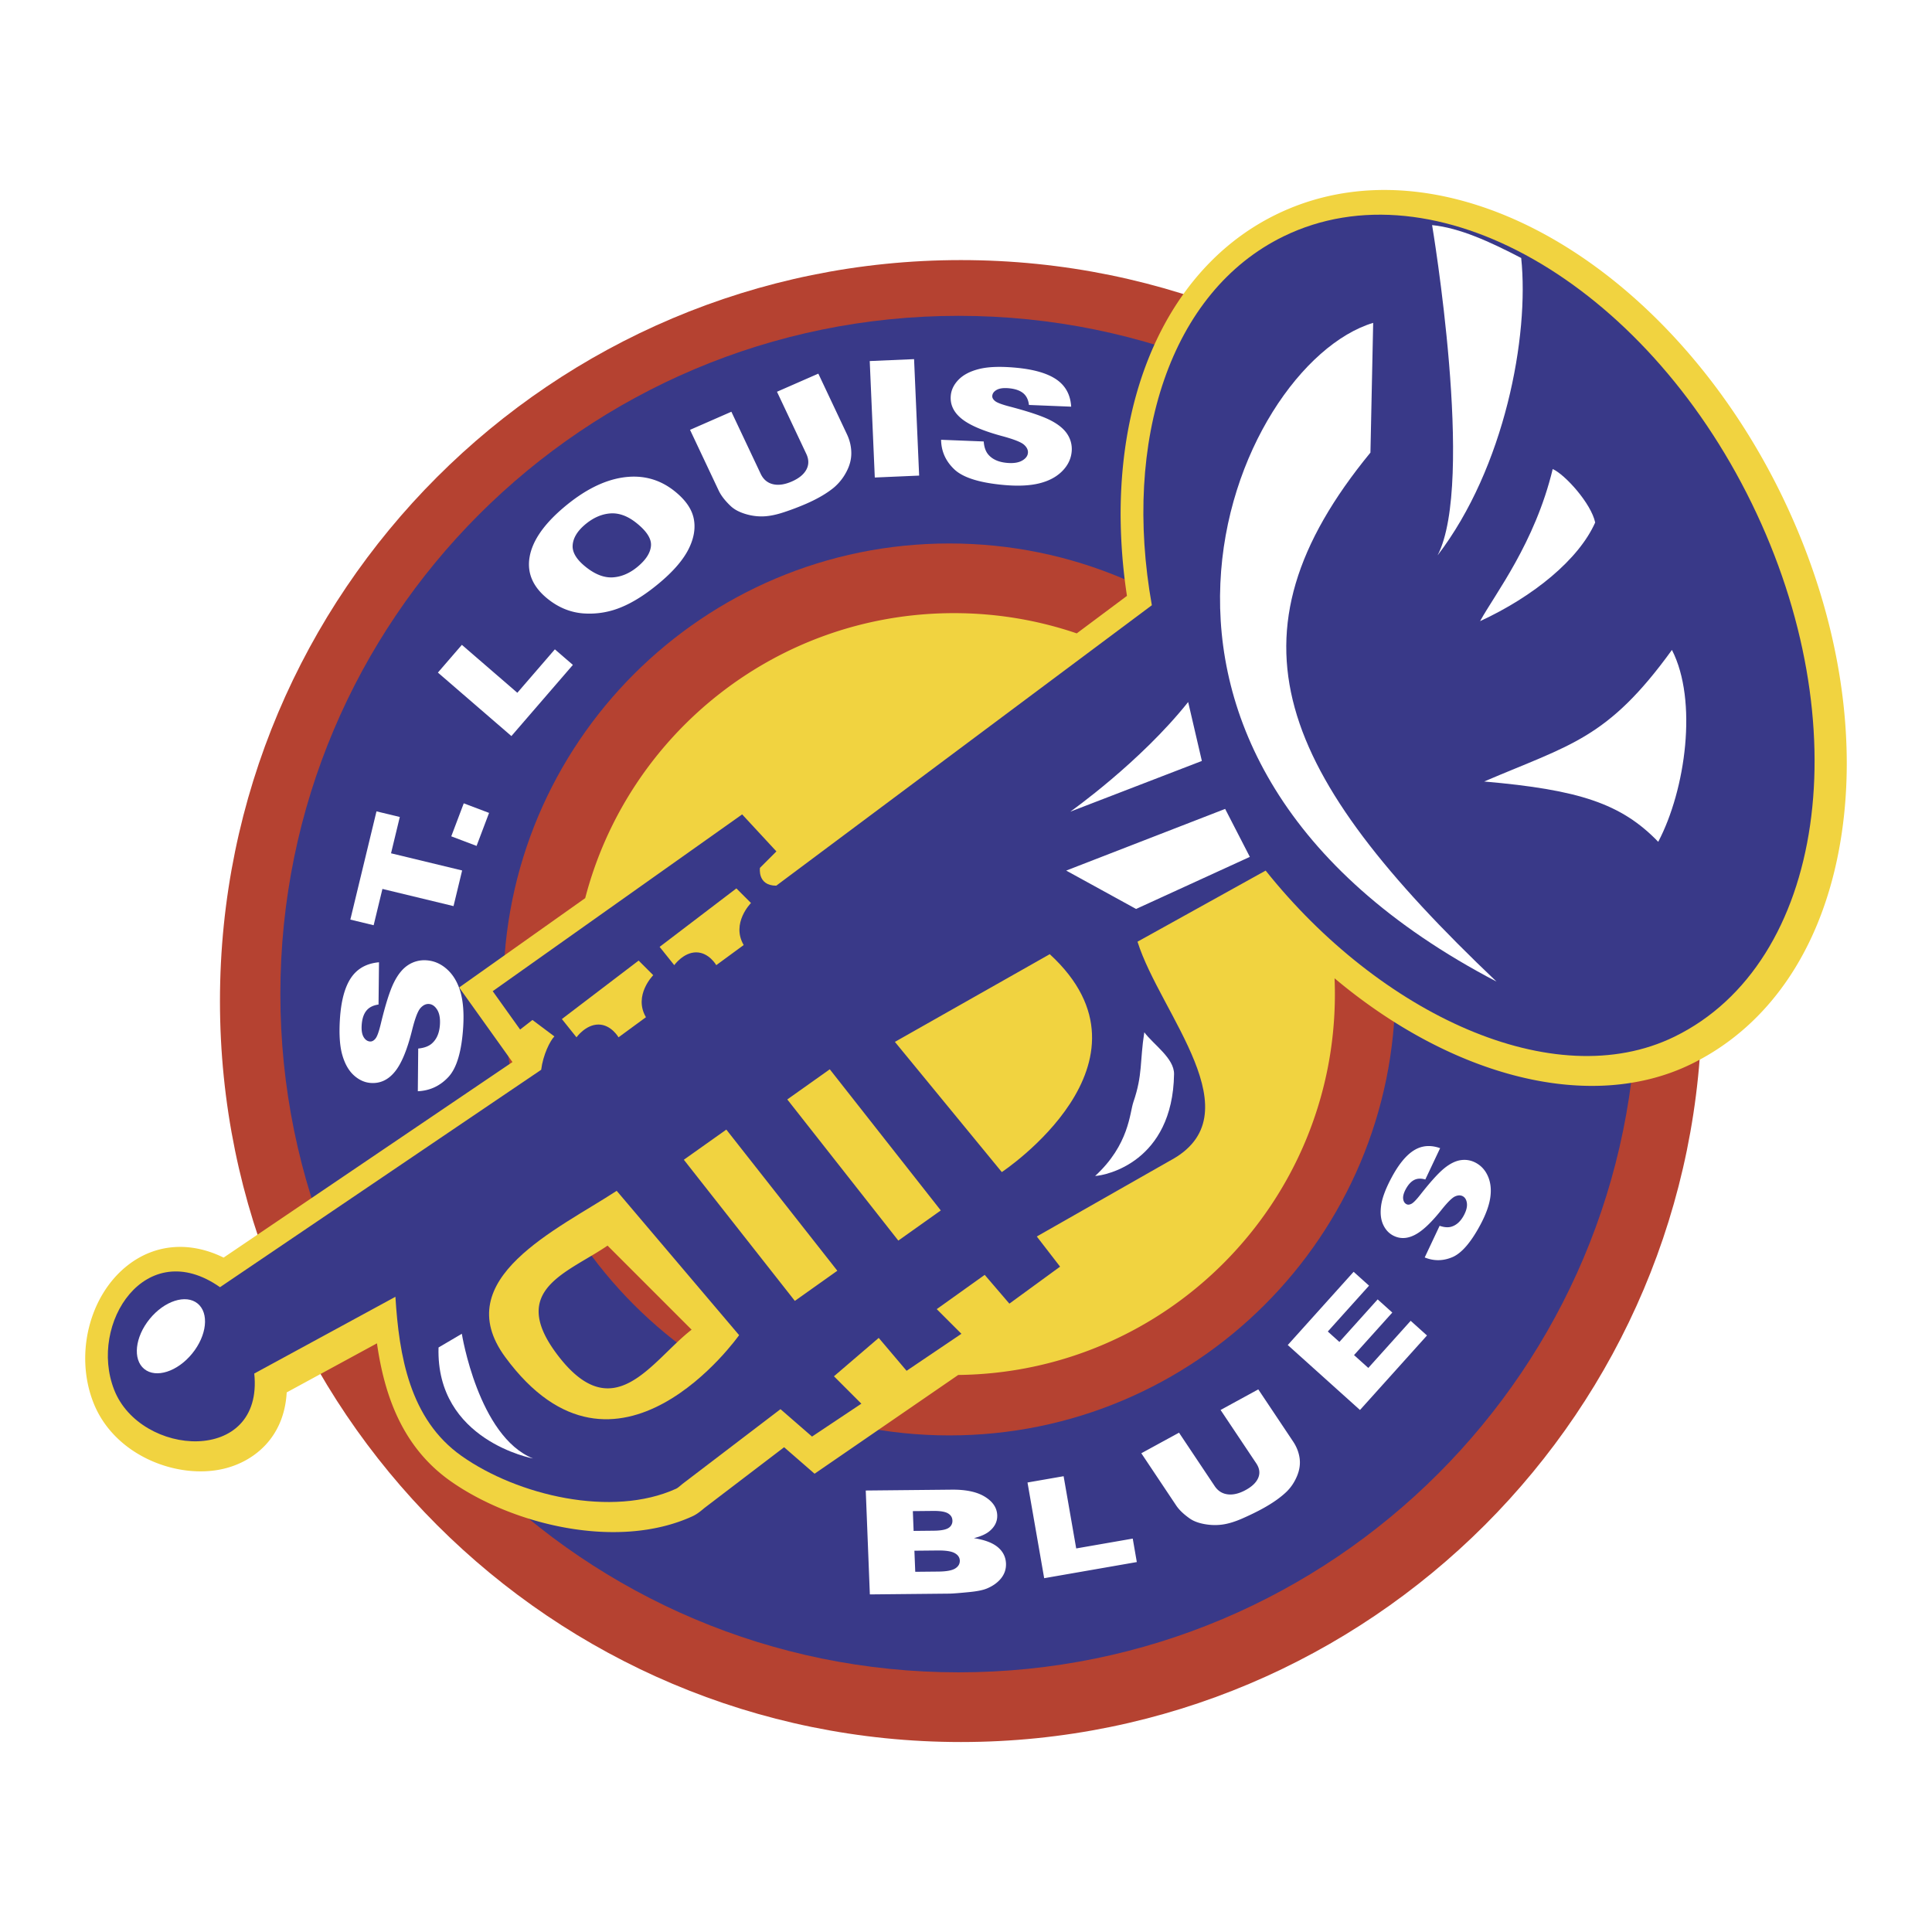 <svg xmlns="http://www.w3.org/2000/svg" width="2500" height="2500" viewBox="0 0 192.756 192.756"><g fill-rule="evenodd" clip-rule="evenodd"><path fill="#fff" d="M0 0h192.756v192.756H0V0z"/><path d="M169.799 99.875c0 40.829-33.098 73.927-73.927 73.927-40.829 0-73.926-33.098-73.926-73.927 0-40.828 33.098-73.926 73.926-73.926 40.829 0 73.927 33.098 73.927 73.926z" fill="#b54231"/><path d="M163.309 99.181c0 37.372-30.297 67.668-67.668 67.668-37.373 0-67.669-30.296-67.669-67.668 0-37.373 30.296-67.67 67.669-67.67 37.371 0 67.668 30.297 67.668 67.67z" fill="#393988"/><path d="M139.209 98.717c0 24.573-19.922 44.495-44.496 44.495S50.218 123.29 50.218 98.717c0-24.574 19.921-44.495 44.495-44.495s44.496 19.921 44.496 44.495z" fill="#b54231"/><path d="M41.686 108.872l.04-4.258c.574-.057 1.019-.217 1.333-.48.504-.428.782-1.066.833-1.914.039-.635-.055-1.13-.279-1.486-.225-.357-.5-.546-.825-.566-.312-.018-.6.128-.866.439-.259.311-.534 1.056-.825 2.235-.484 1.93-1.052 3.292-1.706 4.087-.653.803-1.443 1.176-2.369 1.12-.616-.036-1.182-.286-1.698-.747-.517-.461-.904-1.131-1.163-2.012-.259-.878-.343-2.067-.251-3.566.112-1.839.48-3.224 1.104-4.156.624-.931 1.557-1.452 2.798-1.562l-.046 4.216c-.547.078-.955.287-1.223.628-.269.341-.422.823-.46 1.448-.031.516.037.908.203 1.181.167.271.379.415.638.431.192.011.372-.086.538-.292.166-.199.341-.688.529-1.466.464-1.923.898-3.296 1.304-4.116.405-.82.883-1.406 1.433-1.758a2.935 2.935 0 0 1 1.8-.469c.769.046 1.459.344 2.07.894.612.55 1.056 1.293 1.331 2.229.275.936.37 2.103.286 3.497-.149 2.449-.641 4.123-1.475 5.02-.833.896-1.851 1.37-3.054 1.423zM34.953 91.748l2.609-10.799 2.326.562-.875 3.622 7.094 1.714-.859 3.555-7.094-1.714-.875 3.622-2.326-.562zM45.023 83.441l1.246-3.293 2.525.956-1.246 3.293-2.525-.956zM43.689 67.104l2.391-2.768 5.535 4.782 3.743-4.333 1.798 1.552-6.134 7.101-7.333-6.334zM57.134 54.396c.051-.715.458-1.396 1.219-2.044.795-.675 1.626-1.05 2.496-1.125.869-.074 1.739.233 2.61.921 1.036.819 1.533 1.576 1.491 2.272-.043.696-.47 1.388-1.281 2.077-.789.67-1.619 1.039-2.487 1.104-.869.066-1.772-.271-2.71-1.014-.943-.744-1.389-1.474-1.338-2.191zm1.094 6.805a8.227 8.227 0 0 0 3.767-.623c1.231-.507 2.535-1.346 3.912-2.516 1.355-1.151 2.296-2.264 2.821-3.337.526-1.073.684-2.087.474-3.041-.21-.954-.854-1.856-1.932-2.708-1.489-1.176-3.195-1.623-5.119-1.34-1.923.284-3.901 1.288-5.934 3.015-1.983 1.685-3.11 3.33-3.381 4.937-.271 1.607.348 3.007 1.857 4.199 1.077.851 2.256 1.323 3.535 1.414zM77.52 39.085l4.125-1.807 2.854 6.047c.285.603.43 1.225.436 1.866.005.64-.161 1.274-.499 1.902a5.216 5.216 0 0 1-1.256 1.566c-.698.57-1.609 1.103-2.733 1.595a26.35 26.35 0 0 1-2.175.831c-.8.269-1.507.414-2.12.434s-1.224-.064-1.83-.255c-.607-.19-1.083-.45-1.43-.782-.559-.531-.956-1.047-1.193-1.549l-2.854-6.047 4.125-1.807 2.922 6.189c.263.558.669.904 1.218 1.038.549.134 1.181.044 1.895-.269.708-.31 1.191-.707 1.449-1.19.258-.484.254-1.008-.013-1.571l-2.921-6.191zM86.773 36.022l4.424-.191.506 11.619-4.425.192-.505-11.62zM93.893 43.877l4.253.168c.039.549.186.977.439 1.285.41.494 1.041.778 1.887.852.631.057 1.129-.018 1.494-.221.363-.204.561-.46.59-.77.029-.297-.107-.576-.41-.839-.303-.255-1.039-.541-2.207-.855-1.914-.52-3.258-1.103-4.033-1.75-.781-.646-1.129-1.411-1.045-2.293.057-.585.323-1.118.8-1.597.478-.479 1.159-.828 2.045-1.047.887-.22 2.078-.264 3.574-.131 1.834.163 3.207.556 4.117 1.179.912.624 1.402 1.529 1.475 2.715l-4.213-.171c-.061-.524-.256-.919-.588-1.185-.332-.267-.811-.428-1.434-.483-.514-.045-.91.007-1.186.158-.277.151-.428.35-.451.596-.018.183.074.357.275.521.193.164.676.346 1.447.548 1.908.501 3.266.957 4.072 1.369s1.377.885 1.713 1.42a2.7 2.7 0 0 1 .412 1.729c-.07.731-.391 1.381-.959 1.947s-1.324.967-2.27 1.201c-.943.234-2.111.289-3.504.166-2.443-.217-4.099-.735-4.969-1.558-.866-.82-1.309-1.805-1.324-2.954zM91.074 150.765l2.026-.02c.696-.007 1.187.073 1.474.241.287.167.436.401.448.701a.81.81 0 0 1-.391.759c-.274.176-.769.267-1.484.273l-1.996.02-.077-1.974zm-4.289 8.31l7.905-.078c.337-.003 1.02-.057 2.047-.158.773-.077 1.347-.195 1.726-.354.609-.254 1.084-.598 1.426-1.03.34-.432.498-.919.479-1.46-.027-.656-.299-1.201-.818-1.634-.518-.433-1.312-.732-2.383-.9.693-.174 1.217-.41 1.57-.709.527-.443.779-.972.756-1.584-.029-.732-.436-1.344-1.221-1.832-.785-.489-1.892-.727-3.321-.712l-8.575.085.409 10.366zm4.445-4.36l2.325-.023c.801-.008 1.367.079 1.694.261.327.181.497.428.51.738.013.329-.139.594-.454.793-.316.199-.868.303-1.656.311l-2.335.023-.084-2.103zM102.514 147.909l3.603-.627 1.256 7.206 5.641-.982.406 2.341-9.242 1.61-1.664-9.548zM121.777 140.673l3.762-2.055 3.479 5.209c.346.521.561 1.07.643 1.652s-.002 1.174-.252 1.778-.592 1.12-1.023 1.548c-.605.589-1.42 1.163-2.443 1.723-.594.324-1.26.647-1.998.972-.74.325-1.402.526-1.992.606s-1.188.063-1.795-.049c-.609-.112-1.1-.301-1.473-.567-.604-.427-1.049-.856-1.336-1.288l-3.479-5.21 3.76-2.054 3.561 5.332c.322.48.754.755 1.301.821.545.067 1.143-.077 1.795-.434.645-.353 1.062-.761 1.254-1.227.189-.466.123-.94-.201-1.427l-3.563-5.33zM128.48 134.194l6.571-7.306 1.539 1.383-4.115 4.575 1.156 1.04 3.818-4.245 1.461 1.314-3.818 4.244 1.424 1.28 4.228-4.702 1.627 1.464-6.685 7.434-7.206-6.481zM142.143 125.456l1.488-3.158c.443.152.826.184 1.148.096.52-.148.943-.53 1.273-1.145.244-.458.344-.859.301-1.202-.043-.342-.182-.576-.416-.701-.225-.12-.488-.109-.791.032-.297.144-.756.605-1.375 1.385-1.02 1.273-1.906 2.096-2.662 2.466-.758.376-1.469.386-2.137.029-.441-.237-.775-.615-1-1.134-.223-.52-.279-1.15-.17-1.894s.455-1.657 1.035-2.743c.713-1.332 1.459-2.239 2.24-2.722.781-.481 1.648-.553 2.604-.213l-1.477 3.126c-.432-.127-.805-.11-1.121.053-.314.162-.592.47-.836.922-.199.374-.283.689-.254.949.031.259.139.438.326.537.139.074.303.062.496-.035.191-.092.488-.395.893-.911 1.002-1.276 1.793-2.15 2.375-2.624.58-.473 1.135-.747 1.662-.822s1.023.013 1.49.263c.553.296.961.751 1.227 1.369.264.617.338 1.321.221 2.113-.117.791-.447 1.692-.986 2.702-.949 1.775-1.885 2.854-2.809 3.239s-1.837.393-2.745.023z" fill="#fff"/><path d="M184.252 76.162c0 2.326-.16 4.612-.482 6.838-1.588 10.974-6.926 19.198-15.033 23.159-10.055 4.913-23.854 1.296-35.588-8.554.021.522.033 1.047.033 1.575 0 20.847-16.785 37.771-37.58 38l-14.332 9.854-3.039-2.643a65413.13 65413.13 0 0 1-7.959 6.068c-.498.427-.834.66-1.196.826-7.555 3.446-18.071.76-24.131-3.518-4.809-3.395-6.595-8.557-7.335-13.743l-9.006 4.896c-.252 4.51-3.253 6.883-6.246 7.608-4.617 1.118-10.96-1.27-13.045-6.605-1.874-4.796-.406-10.674 3.414-13.672 2.772-2.177 6.251-2.421 9.583-.78l28.818-19.509-5.317-7.442 12.576-8.914c4.245-16.355 19.106-28.433 36.789-28.433 4.286 0 8.407.71 12.251 2.019l5.01-3.741a55.163 55.163 0 0 1-.633-8.149c0-13.837 5.639-25.072 15.518-29.899 6.158-3.01 13.342-3.251 20.773-.698 11.766 4.042 22.832 14.726 29.602 28.579 4.305 8.809 6.555 18.13 6.555 26.878zm-128.741 58.87c5.7 7.673 9.48.729 13.491-2.369l-8.386-8.387c-4.011 2.735-9.845 4.375-5.105 10.756z" fill="#f1d340"/><path d="M167.064 103.43c-12.078 5.901-29.426-2.327-40.789-16.571l-12.785 7.094c2.256 7.195 11.85 17.319 3.189 21.877l-13.238 7.535 2.324 3.009-5.059 3.691-2.461-2.871-4.786 3.418 2.461 2.461-5.469 3.692-2.78-3.282-4.467 3.829 2.734 2.734-4.922 3.281-3.145-2.734-9.776 7.453c-.295.258-.51.425-.627.479-6.4 2.92-15.832.681-21.418-3.264-5.196-3.668-6.236-10.047-6.599-15.88l-14.083 7.657c.946 9.162-11.359 8.326-13.98 1.617-2.582-6.606 3.156-15.434 10.562-10.231l32.043-21.691c.188-1.494.888-2.9 1.318-3.33l-2.188-1.641-1.23.957-2.734-3.828 24.885-17.638 3.418 3.692-1.641 1.641s-.273 1.777 1.627 1.779l37.472-27.98c-2.93-16.412 1.82-31.271 13.129-36.797 15.027-7.344 35.945 4.577 46.719 26.624 10.775 22.047 7.326 45.874-7.704 53.218zm-87.762 26.361l4.239-3.008L72.466 112.7l-4.239 3.008 11.075 14.083zm10.323-6.016l4.238-3.009-11.075-14.082-4.239 3.008 11.076 14.083zm-.341-19.826l10.666 12.989s16.543-10.938 4.785-21.739l-15.451 8.75zm-38.877 31.448c11.121 15.131 23.335-2.188 23.335-2.188l-12.215-14.401c-5.833 3.828-16.87 8.764-11.12 16.589zm7.11-31.904s.912-1.275 2.188-1.275c1.276 0 2.005 1.275 2.005 1.275l2.735-2.005c-1.276-2.188.729-4.193.729-4.193l-1.458-1.458-7.657 5.834 1.458 1.822zm9.753-7.2s.912-1.276 2.188-1.276c1.276 0 2.005 1.276 2.005 1.276l2.735-2.006c-1.276-2.187.729-4.193.729-4.193l-1.458-1.458-7.657 5.834 1.458 1.823z" fill="#393988"/><path fill="#fff" d="M106.375 86.858l6.973 3.829 11.349-5.196-2.463-4.786-15.859 6.153zM106.785 80.979l13.125-5.059-1.367-5.879c-4.785 6.016-11.758 10.938-11.758 10.938zM43.753 134.439l2.324-1.367s1.641 10.255 7.11 12.442c0 .001-9.708-1.777-9.434-11.075zM14.392 136.584c-1.17-.954-.928-3.189.542-4.993 1.47-1.805 3.611-2.493 4.781-1.539 1.171.954.928 3.189-.542 4.993-1.469 1.805-3.61 2.493-4.781 1.539zM113.074 109.965c-.365 1.062-.41 4.239-3.811 7.36 1.08-.046 7.734-1.405 7.873-10.156.023-1.59-2.057-2.953-2.969-4.177-.458 2.926-.146 4.223-1.093 6.973zM166.809 64.845c2.598 5.059 1.367 13.947-1.367 19.143-3.691-3.829-7.93-5.196-17.365-6.017 8.614-3.692 12.306-4.239 18.732-13.126zM154.914 46.796c-1.777 7.384-5.744 12.442-7.248 15.177 5.332-2.461 9.846-6.153 11.486-9.844-.41-1.914-3.007-4.785-4.238-5.333zM142.881 22.459s4.318 25.677.547 32.951c6.699-8.75 9.162-21.876 8.342-29.67-3.147-1.64-6.155-3.008-8.889-3.281zM137.002 32.212l-.273 12.943c-15.039 18.322-9.297 31.995 12.578 52.778-43.116-22.514-26.25-61.528-12.305-65.721z"/></g></svg>